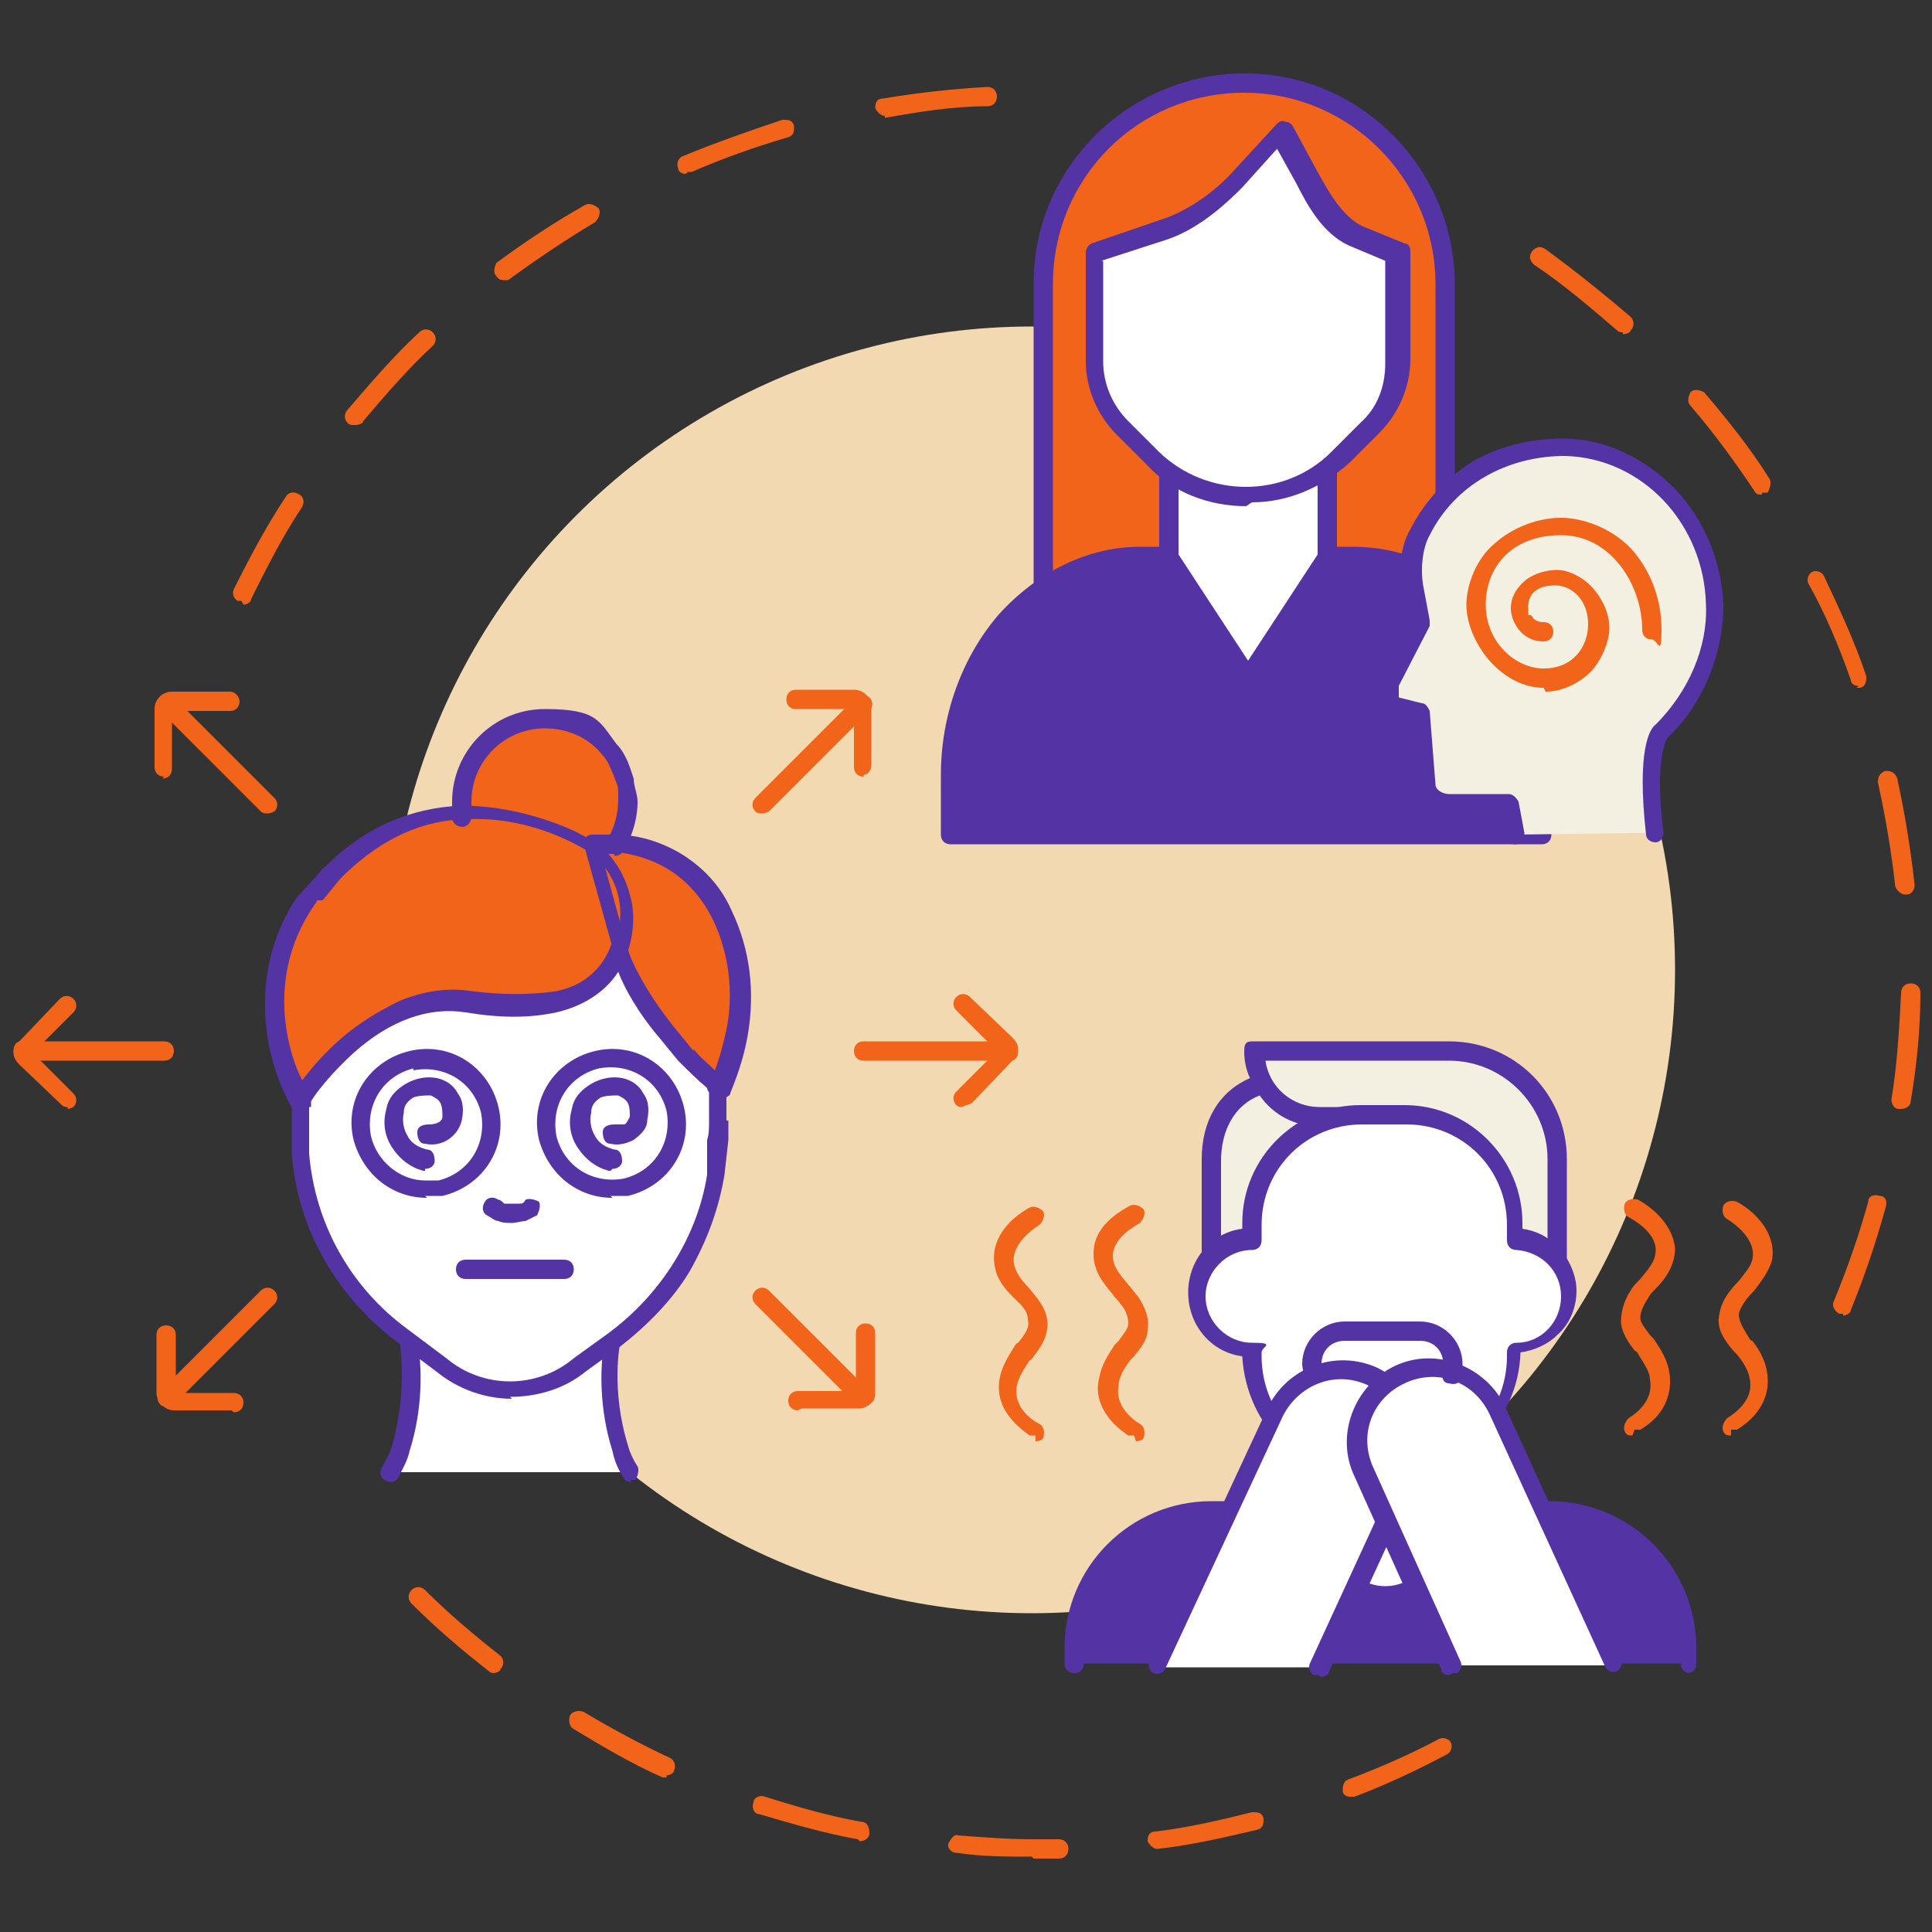 <svg xmlns="http://www.w3.org/2000/svg" viewBox="0 0 100 100"><rect x="0" y="0" width="100" height="100" fill="#333333" stroke="none"/><defs><style>      .cls-1 {        fill: #5434a5;      }      .cls-2 {        fill: #fff;      }      .cls-3 {        fill: #f26419;      }      .cls-4 {        fill: #f3f0e2;      }      .cls-5 {        fill: #f26419;      }      .cls-6 {        fill: #f3d9b1;      }    </style></defs><g><g id="Layer_3"><circle class="cls-6" cx="53.4" cy="50.2" r="33.3"></circle></g><g id="Layer_5"><path class="cls-5" d="M53.4,96.1c-1.3,0-2.6,0-3.9-.2-.3,0-.5-.3-.4-.5s.3-.5.5-.4c1.3.1,2.6.2,3.9.2s.9,0,1.3,0c0,0,0,0,0,0,.3,0,.5.2.5.5,0,.3-.2.5-.5.5-.4,0-.9,0-1.3,0ZM59.9,95.7c-.2,0-.4-.2-.5-.4,0-.3.1-.5.4-.5,1.7-.2,3.4-.6,5-1,.3,0,.5,0,.6.3,0,.3,0,.5-.3.6-1.7.4-3.4.8-5.2,1,0,0,0,0,0,0ZM44.4,95.2s0,0,0,0c-1.7-.3-3.4-.8-5.1-1.3-.3,0-.4-.4-.3-.6,0-.3.4-.4.6-.3,1.6.5,3.3,1,5,1.3.3,0,.4.3.4.6,0,.2-.2.4-.5.4ZM69.9,93c-.2,0-.4-.1-.4-.3,0-.2,0-.5.3-.6,1.6-.6,3.2-1.3,4.7-2.1.2-.1.5,0,.6.2.1.2,0,.5-.2.6-1.5.8-3.2,1.6-4.8,2.2,0,0-.1,0-.2,0ZM34.5,92c0,0-.1,0-.2,0-1.6-.7-3.1-1.6-4.6-2.5-.2-.1-.3-.4-.2-.7.1-.2.4-.3.7-.2,1.5.9,3,1.7,4.5,2.4.2.1.3.4.2.6,0,.2-.3.3-.4.3ZM25.6,86.6c-.1,0-.2,0-.3-.1-1.4-1.1-2.7-2.2-4-3.5-.2-.2-.2-.5,0-.7.2-.2.5-.2.7,0,1.2,1.2,2.5,2.3,3.9,3.4.2.2.2.5,0,.7,0,.1-.2.2-.4.2Z"></path><path class="cls-5" d="M95.4,68c0,0-.1,0-.2,0-.2-.1-.4-.4-.3-.6.7-1.7,1.3-3.4,1.8-5.2,0-.3.3-.4.6-.3.3,0,.4.3.3.6-.5,1.8-1.1,3.6-1.8,5.3,0,.2-.3.3-.4.3ZM98.3,57.4s0,0,0,0c-.3,0-.4-.3-.4-.5.3-1.8.4-3.6.5-5.5,0-.3.2-.5.5-.5.3,0,.5.2.5.5,0,1.9-.2,3.8-.5,5.6,0,.2-.2.4-.5.4ZM98.6,46.3c-.2,0-.4-.2-.5-.4-.2-1.8-.5-3.6-.9-5.4,0-.3.1-.5.4-.6.3,0,.5.1.6.4.4,1.8.7,3.7.9,5.5,0,.3-.2.5-.4.5,0,0,0,0,0,0ZM96.2,35.5c-.2,0-.4-.1-.4-.3-.6-1.7-1.3-3.4-2.2-5-.1-.2,0-.5.2-.6.2-.1.5,0,.6.2.8,1.7,1.6,3.4,2.2,5.2,0,.2,0,.5-.3.6,0,0-.1,0-.2,0ZM91.2,25.6c-.2,0-.3,0-.4-.2-1-1.5-2.1-3-3.3-4.4-.2-.2-.1-.5,0-.7.2-.2.5-.1.7,0,1.2,1.4,2.4,2.9,3.4,4.5.1.2,0,.5-.1.7,0,0-.2,0-.3,0ZM84,17.2c-.1,0-.2,0-.3-.1-1.4-1.2-2.8-2.4-4.3-3.4-.2-.2-.3-.4-.1-.7.2-.2.4-.3.7-.1,1.5,1.1,3,2.3,4.4,3.5.2.2.2.5,0,.7,0,.1-.2.2-.4.2Z"></path><path class="cls-5" d="M12.5,31.1c0,0-.1,0-.2,0-.2-.1-.3-.4-.2-.6.8-1.6,1.7-3.3,2.7-4.8.1-.2.4-.3.7-.1.2.1.3.4.1.7-1,1.5-1.8,3.1-2.6,4.7,0,.2-.3.3-.4.3ZM18.3,22c-.1,0-.2,0-.3-.1-.2-.2-.2-.5,0-.7,1.2-1.4,2.4-2.8,3.7-4,.2-.2.5-.2.7,0s.2.5,0,.7c-1.3,1.2-2.5,2.6-3.6,3.9,0,.1-.2.2-.4.2ZM26.1,14.5c-.1,0-.3,0-.4-.2-.2-.2-.1-.5,0-.7,1.5-1.1,3-2.1,4.6-3,.2-.1.5,0,.7.2.1.2,0,.5-.2.7-1.5.9-3,1.9-4.5,3,0,0-.2,0-.3,0ZM35.5,9c-.2,0-.4-.1-.4-.3-.1-.2,0-.5.2-.6,1.7-.7,3.4-1.3,5.2-1.9.3,0,.5,0,.6.3,0,.3,0,.5-.3.6-1.7.5-3.4,1.1-5,1.8,0,0-.1,0-.2,0ZM45.8,6c-.2,0-.4-.2-.5-.4,0-.3.1-.5.4-.5,1.8-.3,3.6-.5,5.4-.6.3,0,.5.2.5.5s-.2.5-.5.5c-1.8,0-3.6.3-5.3.6,0,0,0,0,0,0Z"></path></g><g id="Layer_4"><path class="cls-4" d="M72,57.7h-3.7c-1.9,0-3.4-1.5-3.4-3.4h10.1c3.1,0,5.6,2.5,5.6,5.6v5.2h-17.9v-5.2c0-2.1,1.1-3.5,2.6-3.9h0"></path><path class="cls-5" d="M24,42.1c0-.3,0-.5,0-.8,0-2.4,1.9-4.3,4.3-4.3s2.6.6,3.4,1.6c.4.4.6,1.1.8,1.6,0,.3.1.7.1,1.1,0,.9-.3,1.7-.7,2.4"></path><path class="cls-5" d="M37.2,56.2s0,0,0,0c-.6-.5-1.1-1-1.6-1.6l-.9-1.1c-1.9-2.4-2.6-4.3-2.6-4.3h0s-1.5-5.4-1.5-5.4v-.2c0,0,.1,0,.5,0h0c.2,0,.6,0,.9,0,1.5.2,4,.9,5.4,3.8,2.1,4.3-.1,8.9-.1,8.9"></path><path class="cls-5" d="M32.1,49.2c-.5,1.3-1.7,2.4-3.4,2.7-1.2.2-2.7.3-4.5,0-5-.7-8.6,5-8.6,5h0c0,.2,0,.3,0,.3,0,0-3.4-5.4.2-10.6,0-.1.1-.2.2-.3l1-1.1c.1-.1.2-.2.3-.3,2.2-2.2,4.6-2.9,6.7-3,2.4,0,4.4.7,5.5,1.3.6.3.9.5.9.5,0,0,0,0,0,0,0,0,0,0,0,0,1.8,1.3,2.2,3.6,1.5,5.4"></path><path class="cls-5" d="M54.2,30.3v-15.6c0-5.7,4.6-10.3,10.3-10.3h0c5.7,0,10.3,4.6,10.3,10.3v15.6"></path></g><g id="Layer_1"><path class="cls-1" d="M55.7,86.1v-.8c0-3.9,3.2-7.1,7.1-7.1h17.5c3.9,0,7.1,3.2,7.1,7.1v.8"></path><path class="cls-1" d="M60.4,28.8h-1.4c-5.5,0-9.9,5.1-9.9,11.3v3.1h30.7v-3.1c0-6.2-4.4-11.3-9.9-11.3h-1.4"></path></g><g id="Layer_2"><path class="cls-1" d="M80.6,65.6h-17.9c-.3,0-.5-.3-.5-.5v-5.1c0-2,.9-3.5,2.5-4.2-.2-.4-.3-.9-.3-1.4s.2-.5.5-.5h10.1c3.4,0,6.1,2.7,6.1,6.1v5.2c0,.1,0,.2-.1.3,0,0-.2.1-.3.1ZM63.1,64.6h17c0,0,0-4.6,0-4.6,0-2.8-2.3-5.1-5.1-5.1h-9.5c.2,1.4,1.4,2.4,2.8,2.4h3.7c.3,0,.5.2.5.5s-.2.5-.5.5h-3.7c-1.3,0-2.4-.6-3.1-1.6-1.3.5-2,1.8-2,3.4v4.7Z"></path><path class="cls-2" d="M68.6,75.8v3.6c0,1.7,1.4,3.1,3.1,3.1s3.1-1.4,3.1-3.1v-3.6"></path><path class="cls-1" d="M71.6,83c-1.9,0-3.5-1.6-3.5-3.5v-3.6c0-.3.2-.5.5-.5s.5.2.5.5v3.6c0,1.4,1.2,2.6,2.6,2.6s2.6-1.2,2.6-2.6v-3.6c0-.3.2-.5.5-.5h0c.3,0,.5.2.5.5v3.6c0,1.9-1.6,3.5-3.5,3.5Z"></path><path class="cls-2" d="M64.8,64.2v-.8c0-3.1,2.5-5.7,5.7-5.7h2.3c3.1,0,5.7,2.5,5.7,5.7v.8c1.6,0,2.8,1.3,2.8,2.8s-1.3,2.8-2.8,2.8v.2c0,3.4-2.8,6.2-6.2,6.2h-1.3c-3.4,0-6.2-2.8-6.2-6.2v-.2c-1.6,0-2.8-1.3-2.8-2.8s1.3-2.8,2.8-2.8Z"></path><path class="cls-1" d="M72.3,76.7h-1.3c-3.6,0-6.5-2.9-6.7-6.5-1.6-.2-2.8-1.6-2.8-3.3s1.2-3.1,2.8-3.3v-.3c0-3.4,2.8-6.1,6.1-6.1h2.3c3.4,0,6.1,2.8,6.1,6.1v.3c.7.1,1.3.4,1.8.9.6.6,1,1.5,1,2.3s-.3,1.7-1,2.3c-.5.5-1.2.8-1.9.9-.1,3.6-3.1,6.5-6.7,6.5ZM70.5,58.2c-2.9,0-5.2,2.3-5.2,5.2v.8c0,.3-.2.5-.5.5-1.3,0-2.4,1.1-2.4,2.4s1.1,2.4,2.4,2.4.5.2.5.5v.2c0,3.1,2.6,5.7,5.7,5.7h1.3c3.1,0,5.7-2.6,5.7-5.7v-.2c0-.3.2-.5.5-.5,1.3,0,2.3-1.1,2.3-2.4s-1-2.3-2.3-2.4c-.3,0-.5-.2-.5-.5v-.8c0-2.9-2.3-5.2-5.2-5.2h-2.3Z"></path><path class="cls-1" d="M87.5,86.6c-.3,0-.5-.2-.5-.5v-.8c0-3.7-3-6.7-6.7-6.7h-17.5c-3.7,0-6.7,3-6.7,6.7v.8c0,.3-.2.5-.5.5s-.5-.2-.5-.5v-.8c0-4.2,3.4-7.6,7.6-7.6h17.5c4.2,0,7.6,3.4,7.6,7.6v.8c0,.3-.2.5-.5.5Z"></path><path class="cls-2" d="M68.2,86.3l4.6-10c.9-1.9,0-4.2-1.9-5h0c-1.9-.9-4.2,0-5,1.9l-6.1,13.1"></path><path class="cls-1" d="M68.2,86.7c0,0-.1,0-.2,0-.2-.1-.3-.4-.2-.6l4.6-10c.8-1.7,0-3.6-1.6-4.4-1.7-.8-3.6,0-4.4,1.6l-6.1,13.1c-.1.2-.4.3-.6.2-.2-.1-.3-.4-.2-.6l6.1-13.1c1-2.1,3.5-3.1,5.7-2.1,1,.5,1.8,1.3,2.2,2.4.4,1.1.4,2.2-.1,3.3l-4.6,10c0,.2-.3.3-.4.3Z"></path><path class="cls-2" d="M75,86.2l-4.5-10c-.9-1.9,0-4.2,1.9-5h0c1.9-.9,4.2,0,5,1.9l6,13.1"></path><path class="cls-1" d="M75,86.7c-.2,0-.4-.1-.4-.3l-4.5-10c-1-2.1,0-4.7,2.1-5.7,2.1-1,4.7,0,5.7,2.1l6,13.1c.1.2,0,.5-.2.6-.2.1-.5,0-.6-.2l-6-13.1c-.8-1.7-2.7-2.4-4.4-1.6-1.7.8-2.4,2.7-1.6,4.4l4.5,10c.1.2,0,.5-.2.6,0,0-.1,0-.2,0Z"></path><path class="cls-1" d="M68,71.6c-.2,0-.4-.1-.5-.3,0-.2-.1-.5-.1-.7,0-1.2,1-2.2,2.2-2.2h3.9c1.2,0,2.2,1,2.2,2.2s0,.5-.1.7c0,.3-.3.4-.6.3-.3,0-.4-.3-.3-.6,0-.1,0-.2,0-.4,0-.7-.5-1.2-1.2-1.2h-3.9c-.7,0-1.2.5-1.2,1.2s0,.3,0,.4c0,.2,0,.5-.3.6,0,0-.1,0-.2,0Z"></path><path class="cls-3" d="M58.7,74.3c0,0-.2,0-.3,0-1.2-.8-1.8-1.9-1.5-3,.1-.6.4-1.1.8-1.7,0,0,.1-.1.2-.2.2-.3.5-.6.5-.9,0-.4-.2-.8-.4-1-.1-.2-.3-.3-.4-.5-.5-.6-1-1.2-1-2.1,0-1,.6-1.8,1.9-2.5.2-.1.5,0,.7.2.1.2,0,.5-.2.7-.9.5-1.4,1.1-1.4,1.7,0,.6.4,1,.8,1.5.2.2.3.4.5.6.4.6.6,1.2.5,1.7,0,.6-.4,1-.7,1.4,0,0-.1.1-.2.2-.3.4-.6.9-.6,1.3-.2,1,.6,1.7,1.1,2,.2.1.3.4.2.7,0,.1-.2.2-.4.2Z"></path><path class="cls-3" d="M53.6,74.3c0,0-.2,0-.3,0-1-.7-1.6-1.5-1.6-2.5,0-.9.5-1.6.8-2.1,0,0,.1-.2.2-.2.4-.5.6-.8.5-1.2,0-.5-.4-.8-.8-1.2-.4-.4-.8-.9-.9-1.5-.3-1.4.7-2.5,1.8-3.1.2-.1.5,0,.7.2.1.2,0,.5-.2.7-.8.5-1.5,1.3-1.3,2.1.1.4.4.8.7,1.1.4.5.9,1,1,1.7.1.8-.3,1.4-.7,1.9,0,0-.1.2-.2.2-.4.6-.7,1.1-.7,1.6,0,.8.6,1.4,1.2,1.7.2.1.3.4.2.7,0,.1-.2.2-.4.2Z"></path><path class="cls-3" d="M84.5,74.3c-.2,0-.3,0-.4-.2-.1-.2,0-.5.2-.7.5-.3,1.3-1,1.1-2,0-.4-.3-.8-.6-1.3,0,0,0-.1-.2-.2-.3-.4-.6-.8-.7-1.4,0-.5.1-1.1.5-1.7.1-.2.3-.4.5-.6.4-.5.8-.9.8-1.5,0-.6-.5-1.2-1.4-1.7-.2-.1-.3-.4-.2-.7.1-.2.4-.3.7-.2,1.2.7,1.8,1.6,1.9,2.5,0,.9-.5,1.6-1,2.1-.2.2-.3.3-.4.5-.2.3-.4.7-.4,1,0,.3.3.6.5.9,0,0,.1.1.2.2.4.6.7,1.1.8,1.7.2,1.2-.3,2.3-1.5,3,0,0-.2,0-.3,0Z"></path><path class="cls-3" d="M89.6,74.3c-.2,0-.3,0-.4-.2-.1-.2,0-.5.2-.7.5-.3,1.2-.9,1.2-1.7,0-.5-.2-1-.7-1.6,0,0-.1-.1-.2-.2-.4-.5-.9-1.1-.7-1.9.1-.7.6-1.3,1-1.7.3-.4.6-.7.7-1.1.2-.8-.5-1.6-1.3-2.1-.2-.1-.3-.4-.2-.7.1-.2.4-.3.7-.2,1.1.6,2.1,1.8,1.8,3.1-.2.6-.6,1.1-.9,1.5-.4.4-.7.8-.8,1.2,0,.4.2.7.5,1.2,0,0,.1.2.2.2.4.5.8,1.2.8,2.1,0,1-.6,1.9-1.6,2.5,0,0-.2,0-.3,0Z"></path><path class="cls-2" d="M20.3,76.2c.2-.4.4-.8.6-1.3.9-3,.4-5.5.4-5.5h10.6s-.5,2.5.4,5.5c.1.5.3.9.6,1.3"></path><path class="cls-1" d="M32.7,76.7c-.2,0-.3,0-.4-.2-.3-.4-.5-.9-.6-1.4-.7-2.2-.6-4.2-.5-5.1h-9.5c.1.9.2,2.9-.5,5.1-.1.5-.4,1-.6,1.4-.1.2-.4.3-.7.1-.2-.1-.3-.4-.1-.7.2-.4.4-.7.5-1.1.8-2.8.4-5.2.4-5.3,0-.1,0-.3,0-.4,0-.1.2-.2.4-.2h10.6c.1,0,.3,0,.4.2,0,.1.1.3,0,.4,0,0-.5,2.4.4,5.3.1.4.3.8.5,1.1.1.2,0,.5-.1.7,0,0-.2,0-.3,0Z"></path><path class="cls-1" d="M31.8,44.2c0,0-.2,0-.3,0-.2-.1-.3-.4-.1-.7.4-.6.6-1.4.6-2.1s0-.6-.1-.9c-.2-.5-.4-1.1-.7-1.4,0,0,0,0,0,0-.7-.9-1.8-1.4-3-1.4-2.1,0-3.8,1.7-3.8,3.8s0,.5,0,.7c0,.3-.1.5-.4.6-.3,0-.5-.1-.6-.4,0-.3,0-.6,0-.9,0-2.6,2.1-4.8,4.8-4.8s2.8.6,3.7,1.8c.5.5.7,1.2.9,1.8,0,0,0,0,0,0,0,.4.2.8.2,1.2,0,.9-.3,1.9-.8,2.6,0,.1-.2.2-.4.2Z"></path><path class="cls-1" d="M37.2,56.7c-.1,0-.2,0-.3-.1h0s0,0,0,0c-.6-.5-1.1-1-1.6-1.6,0,0,0,0,0,0l-.9-1.1s0,0,0,0c-2-2.5-2.6-4.4-2.6-4.5,0,0,0,0,0,0l-1.5-5.4v-.2c-.1-.1,0-.3,0-.4s.2-.2.3-.2c0,0,.2,0,.6,0h0c.3,0,.6,0,1,0,1.1.1,2,.4,2.9.9,1.2.7,2.2,1.7,2.8,3.1.9,1.9,1.2,4.1.8,6.4-.3,1.7-.9,2.9-.9,3,0,.1-.2.2-.4.3,0,0,0,0,0,0ZM36.8,56.6s0,0,0,0c0,0,0,0,0,0ZM36.8,56.6s0,0,0,0c0,0,0,0,0,0ZM36.8,56.6s0,0,0,0h0ZM35.9,54.3c.3.4.7.7,1.1,1.1.2-.5.4-1.2.6-2.1.3-1.5.3-3.6-.7-5.7-1.3-2.6-3.4-3.3-5-3.5-.3,0-.6,0-.8,0l1.4,5.1s0,0,0,0c0,.2.7,2,2.5,4.2l.9,1.1Z"></path><path class="cls-1" d="M15.6,57.7c-.2,0-.3,0-.4-.2,0,0-.9-1.4-1.3-3.5-.5-2.7,0-5.4,1.5-7.6,0,0,.1-.1.2-.2,0,0,0,0,0,0,0,0,0,0,0,0l1-1.1s0,0,0,0h0c0-.1.2-.2.3-.3,2-2,4.4-3,7-3.1,2.5,0,4.7.8,5.8,1.3.6.3.9.5,1,.5,0,0,0,0,0,0,0,0,0,0,0,0,1,.7,1.6,1.7,1.9,2.8.3,1,.2,2.2-.2,3.2-.7,1.6-2,2.7-3.7,3-1.4.3-2.9.3-4.7,0-1.9-.3-3.9.4-5.8,2.1-1.1,1-1.9,2-2.2,2.5,0,0,0,0,0,.1,0,.2,0,.3,0,.3,0,.2-.2.3-.4.4,0,0,0,0,0,0ZM16.4,46.6s0,0,0,0c0,0,0,.1-.1.2-1.4,2-1.9,4.4-1.4,6.9.2,1,.5,1.8.8,2.3.4-.6,1.1-1.5,2.1-2.3.9-.8,1.9-1.4,2.9-1.9,1.2-.5,2.5-.7,3.7-.5,1.6.2,3.1.2,4.4,0,1.4-.3,2.5-1.1,3-2.4,0,0,0,0,0,0,.6-1.5.4-3.5-1.3-4.8,0,0,0,0,0,0,0,0,0,0,0,0,0,0,0,0,0,0,0,0,0,0,0,0,0,0-.3-.2-.9-.5-1-.5-3-1.3-5.3-1.2-2.4,0-4.5,1-6.4,2.8,0,0-.2.2-.3.3h0s-.9,1.1-.9,1.1Z"></path><path class="cls-2" d="M37.3,59l-.2,1.8c-.5,3.4-2.4,6.5-5.3,8.5l-1.8,1.3c-2.1,1.7-5.1,1.7-7.2,0l-2-1.5c-3-2.2-5-5.7-5.3-9.5,0-.2,0-.5,0-.7s0-.2,0-.3v-1.5s0-.1,0-.3h0s3.6-5.8,8.6-5c1.9.3,3.4.2,4.5,0,1.7-.3,2.8-1.4,3.4-2.7h0s.6,1.9,2.6,4.3l.9,1.1c.5.5,1,1,1.6,1.6v1.8c.1.3.1.7.1,1"></path><path class="cls-1" d="M26.5,72.4s0,0,0,0c-1.4,0-2.8-.5-3.9-1.4l-2-1.5c-3.2-2.4-5.2-5.9-5.5-9.8,0-.3,0-.5,0-.7s0-.1,0-.2c0,0,0,0,0-.1v-1.5s0,0,0-.1c0,0,0,0,0,0,0-.1,0-.3,0-.4,0,0,.9-1.5,2.5-2.9.9-.8,1.9-1.4,2.9-1.9,1.2-.5,2.5-.7,3.7-.5,1.6.2,3.1.2,4.4,0,1.4-.3,2.5-1.1,3-2.4,0-.2.3-.3.5-.3.2,0,.3.2.4.4,0,.2.7,2,2.5,4.2l.9,1.1c.5.5,1,1,1.5,1.5,0,0,.1.2.2.3v1.8c.1,0,.1,0,.1,0,0,.4,0,.7,0,1s0,0,0,0l-.2,1.8s0,0,0,0c-.3,1.8-.9,3.4-1.8,5-.9,1.5-2.2,2.8-3.6,3.9l-1.8,1.3c-1.1.9-2.5,1.3-3.9,1.3ZM16,57.3v1.4c0,0,0,.1,0,.2,0,0,0,0,0,.1,0,.2,0,.4,0,.7.3,3.6,2.1,6.9,5.1,9.1l2,1.5s0,0,0,0c1.9,1.6,4.7,1.6,6.6,0,0,0,0,0,0,0l1.8-1.3c2.7-2,4.6-5,5.1-8.2v-1.8c.1-.3.1-.6.1-1v-1.6c-.6-.5-1.1-1-1.6-1.5,0,0,0,0,0,0l-.9-1.1s0,0,0,0c-1.2-1.4-1.9-2.7-2.2-3.5-.7,1.1-1.9,1.8-3.2,2.1-1.4.3-2.9.3-4.7,0-1.9-.3-3.9.4-5.8,2.1-1.1,1-1.9,2-2.2,2.5,0,0,0,0,0,.1,0,.1,0,.2,0,.2ZM37.3,59h0,0Z"></path><path class="cls-1" d="M37.1,56.7c-.3,0-.5-.2-.5-.4h0c0-.4.2-.6.4-.6.3,0,.5.2.5.4h0c0,.4-.2.6-.4.6,0,0,0,0,0,0Z"></path><path class="cls-1" d="M29.2,66.2h-5.1c-.3,0-.5-.2-.5-.5s.2-.5.5-.5h5.1c.3,0,.5.2.5.5,0,.3-.2.5-.5.5Z"></path><path class="cls-1" d="M26.5,63.3c-.2,0-.5,0-.7-.1-.2,0-.4-.2-.6-.3-.2-.1-.3-.4-.1-.7.1-.2.4-.3.7-.1.1,0,.2.1.3.2.3,0,.5,0,.8,0,.1,0,.2,0,.3-.2.2-.1.5,0,.7.1.1.2,0,.5-.1.7-.2.1-.4.2-.6.3-.2,0-.5.1-.7.1Z"></path><path class="cls-1" d="M31.7,62c-1.8,0-3.3-1.2-3.8-3-.5-2.1.8-4.1,2.9-4.6h0c2.1-.5,4.1.8,4.6,2.9.5,2.1-.8,4.1-2.9,4.6-.3,0-.6,0-.9,0ZM31,55.3c-1.6.4-2.5,1.9-2.2,3.5.4,1.6,1.9,2.5,3.5,2.2,1.6-.4,2.5-1.9,2.2-3.5-.4-1.6-1.9-2.5-3.5-2.2h0Z"></path><path class="cls-1" d="M31.6,60.6s0,0-.1,0c-.7-.2-1.2-.6-1.6-1.2-.4-.6-.5-1.3-.3-2,.1-.6.5-1,1-1.3.5-.3,1.1-.4,1.6-.3.5.1.9.4,1.1.8.3.4.3.9.2,1.4,0,.4-.3.7-.7,1-.4.2-.8.3-1.2.2-.3,0-.4-.3-.4-.6,0-.3.3-.4.6-.4.2,0,.3,0,.5,0,.1,0,.2-.2.3-.4,0-.2,0-.5-.1-.7-.1-.2-.3-.3-.5-.4-.3,0-.6,0-.9.1-.3.2-.5.4-.5.8-.1.4,0,.9.2,1.2.2.4.6.6,1,.7.3,0,.4.3.4.6,0,.2-.2.4-.5.4Z"></path><path class="cls-1" d="M22.1,62c-1.8,0-3.3-1.2-3.8-3-.5-2.1.8-4.1,2.9-4.6h0c2.1-.5,4.1.8,4.6,2.9.5,2.1-.8,4.1-2.9,4.6-.3,0-.6,0-.9,0ZM21.4,55.3h0c-1.6.4-2.5,1.9-2.2,3.5.3,1.3,1.5,2.3,2.8,2.3.2,0,.4,0,.7,0,1.6-.4,2.5-1.9,2.2-3.5-.4-1.6-1.9-2.5-3.5-2.2Z"></path><path class="cls-1" d="M22,60.6s0,0-.1,0c-.7-.2-1.2-.6-1.6-1.2-.4-.6-.5-1.3-.3-2,.1-.6.5-1,1-1.3.5-.3,1.1-.4,1.6-.3.5.1.9.4,1.1.8.3.4.3.9.2,1.4-.2.8-1,1.4-1.9,1.2-.3,0-.4-.3-.4-.6,0-.3.3-.4.6-.4.3,0,.7-.1.7-.4,0-.2,0-.5-.1-.7-.1-.2-.3-.3-.5-.4-.3,0-.6,0-.9.1-.3.2-.5.4-.5.8-.1.4,0,.9.2,1.2.2.4.6.6,1,.7.3,0,.4.3.4.6,0,.2-.2.4-.5.4Z"></path><g><path class="cls-3" d="M49.8,57.3c-.1,0-.2,0-.3-.1-.2-.2-.2-.5,0-.7l2.1-2.1-2.1-2.1c-.2-.2-.2-.5,0-.7.2-.2.5-.2.7,0l2.2,2.1c.2.2.3.4.3.6,0,.2,0,.5-.3.6l-2.1,2.2c0,0-.2.1-.3.1ZM51.6,54.4s0,0,0,0h0Z"></path><path class="cls-3" d="M52,54.9h-7.3c-.3,0-.5-.2-.5-.5s.2-.5.5-.5h7.3c.3,0,.5.2.5.5s-.2.5-.5.5Z"></path><path class="cls-3" d="M44.7,40.2c-.3,0-.5-.2-.5-.5v-3s-3,0-3,0c-.3,0-.5-.2-.5-.5,0-.3.2-.5.5-.5h3s0,0,0,0c.5,0,.9.4.9.9v3c0,.3-.2.5-.4.5,0,0,0,0,0,0Z"></path><path class="cls-3" d="M39.4,42.1c-.1,0-.2,0-.3-.1-.2-.2-.2-.5,0-.7l5.2-5.2c.2-.2.5-.2.7,0,.2.2.2.5,0,.7l-5.2,5.2c0,0-.2.1-.3.1Z"></path><path class="cls-3" d="M12,73s0,0,0,0h-3c-.2,0-.5-.1-.6-.3-.2-.2-.3-.4-.3-.6v-3c0-.3.2-.5.5-.5s0,0,0,0c.3,0,.5.2.5.5v3s3,0,3,0c.3,0,.5.2.5.5,0,.3-.2.5-.5.5Z"></path><path class="cls-3" d="M8.6,72.8c-.1,0-.2,0-.3-.1-.2-.2-.2-.5,0-.7l5.2-5.2c.2-.2.5-.2.7,0,.2.2.2.5,0,.7l-5.2,5.2c0,0-.2.1-.3.1Z"></path><path class="cls-3" d="M41.3,73c-.3,0-.5-.2-.5-.5,0-.3.2-.5.5-.5h3s0-3,0-3c0-.3.2-.5.5-.5.3,0,.5.2.5.5v3c0,.2,0,.5-.2.6-.2.2-.4.3-.6.3h-3s0,0,0,0ZM44.2,72h0,0Z"></path><path class="cls-3" d="M44.6,72.8c-.1,0-.2,0-.3-.1l-5.2-5.2c-.2-.2-.2-.5,0-.7s.5-.2.7,0l5.2,5.2c.2.2.2.5,0,.7,0,0-.2.1-.3.1Z"></path><path class="cls-3" d="M8.5,40.2s0,0,0,0c-.3,0-.5-.2-.5-.5v-3c0-.5.4-.9.9-.9s0,0,0,0h3c.3,0,.5.3.5.5,0,.3-.2.5-.5.5h-3s0,3,0,3c0,.3-.2.5-.5.5Z"></path><path class="cls-3" d="M13.8,42.1c-.1,0-.2,0-.3-.1l-5.2-5.2c-.2-.2-.2-.5,0-.7.2-.2.5-.2.7,0l5.2,5.2c.2.2.2.5,0,.7,0,0-.2.1-.3.1Z"></path><path class="cls-3" d="M3.5,57.3c-.1,0-.2,0-.3-.1l-2.2-2.1c-.2-.2-.3-.4-.3-.6,0-.2,0-.5.3-.6l2.1-2.2c.2-.2.5-.2.7,0,.2.2.2.5,0,.7l-2.1,2.1,2.1,2.1c.2.2.2.5,0,.7,0,0-.2.1-.3.1ZM1.7,54.4h0s0,0,0,0Z"></path><path class="cls-3" d="M8.5,54.9H1.2c-.3,0-.5-.2-.5-.5s.2-.5.5-.5h7.3c.3,0,.5.2.5.5s-.2.5-.5.5Z"></path></g><path class="cls-1" d="M74.8,30.8c-.3,0-.5-.2-.5-.5v-15.6c0-5.4-4.4-9.9-9.9-9.9s-9.9,4.4-9.9,9.9v15.6c0,.3-.2.5-.5.5s-.5-.2-.5-.5v-15.6c0-2.9,1.1-5.6,3.2-7.7,2-2,4.8-3.2,7.7-3.2s5.6,1.1,7.7,3.2c2,2,3.2,4.8,3.2,7.7v15.6c0,.3-.2.5-.5.5Z"></path><path class="cls-1" d="M79.9,43.7h-30.7c-.3,0-.5-.2-.5-.5v-3.1c0-3.1,1.1-6.1,3-8.3,2-2.2,4.6-3.5,7.3-3.5h1.4c.3,0,.5.2.5.5s-.2.5-.5.5h-1.4c-5.2,0-9.4,4.8-9.4,10.8v2.7h29.8v-2.7c0-6-4.2-10.8-9.4-10.8h-1.4c-.3,0-.5-.2-.5-.5s.2-.5.5-.5h1.4c2.8,0,5.4,1.2,7.3,3.5,1.9,2.2,3,5.2,3,8.3v3.1c0,.3-.2.5-.5.5Z"></path><polyline class="cls-2" points="68.6 24.4 68.6 28.8 64.5 35.1 60.4 28.8 60.4 24.4"></polyline><path class="cls-1" d="M64.5,35.6c-.2,0-.3,0-.4-.2l-4.1-6.3c0,0,0-.2,0-.3v-4.4c0-.3.2-.5.5-.5s.5.2.5.5v4.3l3.6,5.5,3.6-5.5v-4.3c0-.3.2-.5.5-.5s.5.2.5.5v4.4c0,0,0,.2,0,.3l-4.1,6.3c0,.1-.2.2-.4.2Z"></path><path class="cls-2" d="M72.3,13.1l-2.2-.9c-1.1-.6-1.9-1.9-2.5-3l-1.3-2.4-2.3,2.5c-1,1-2.3,2.1-3.7,2.5l-3.8,1.3v5.6c0,1.3.5,2.5,1.5,3.5l1.6,1.6c2.7,2.6,6.9,2.6,9.6,0l1.5-1.5c.9-.9,1.5-2.2,1.5-3.5v-5.6Z"></path><path class="cls-1" d="M64.5,26.2c-1.9,0-3.8-.7-5.1-2.1l-1.6-1.6c-1-1-1.6-2.4-1.6-3.8v-5.6c0-.2.1-.4.3-.5l3.8-1.3s0,0,0,0c1.1-.4,2.4-1.2,3.5-2.4l2.3-2.5c.1-.1.3-.2.4-.1.2,0,.3.1.4.2l1.3,2.4c.6,1.1,1.3,2.3,2.3,2.8l2.2.9c.2,0,.3.2.3.4v5.6c0,1.4-.6,2.8-1.6,3.8l-1.5,1.5c-1.4,1.3-3.2,2.1-5.1,2.1ZM57.1,13.5v5.2c0,1.2.5,2.3,1.3,3.1l1.6,1.6c2.5,2.4,6.5,2.4,8.9,0l1.5-1.5c.9-.8,1.3-1.9,1.3-3.1v-5.3l-1.9-.8s0,0,0,0c-1.3-.6-2.1-2-2.7-3.2l-1-1.8-1.8,2c-.6.6-2.1,2.1-3.9,2.7l-3.4,1.1Z"></path><path class="cls-4" d="M78.4,43.2l-.3-1.6h-3.1c-.6,0-1.2-.3-1.2-.9l-.3-3.8-1.2-.3c-.4-.2-.5-.8-.3-1.3l1.6-3.1-.3-1.6c-.2-1-.1-2.3.3-3.1,1.4-2.8,4.3-4.5,7.5-4.4,4.3.1,7.7,3.7,7.8,8.1,0,2.6-1.1,5-2.8,6.6,0,0-.9.6-.3,5.3"></path><path class="cls-1" d="M78.4,43.7c-.2,0-.4-.2-.5-.4l-.2-1.2h-2.7c-.8,0-1.6-.5-1.7-1.4,0,0,0,0,0,0l-.3-3.4-.9-.2s0,0-.1,0c-.3-.1-.5-.4-.6-.8-.1-.4,0-.8,0-1.1l1.5-3-.3-1.4c-.2-1-.2-2.4.4-3.4.7-1.4,1.8-2.6,3.2-3.5,1.4-.8,3-1.2,4.7-1.2,2.2,0,4.2,1,5.8,2.6,1.5,1.6,2.4,3.7,2.5,6,0,2.5-1,5.1-2.9,6.9,0,0,0,0,0,0,0,0-.7,1-.2,4.9,0,.3-.2.5-.4.5-.3,0-.5-.2-.5-.4-.5-4.4.2-5.5.5-5.7,1.7-1.7,2.7-4,2.6-6.2-.1-4.2-3.3-7.6-7.3-7.7-3,0-5.7,1.5-7,4.1-.4.7-.5,1.9-.3,2.8l.3,1.6c0,.1,0,.2,0,.3l-1.6,3.1s0,0,0,0c0,.1,0,.3,0,.4,0,0,0,.1,0,.2l1.2.3c.2,0,.3.2.4.4l.3,3.8c0,.3.4.5.7.5,0,0,0,0,0,0h3.1c.2,0,.4.2.5.4l.3,1.6c0,.3-.1.5-.4.6,0,0,0,0,0,0ZM86.1,38.3s0,0,0,0c0,0,0,0,0,0ZM86.1,38.3h0s0,0,0,0ZM86.1,38.3s0,0,0,0c0,0,0,0,0,0ZM86.2,38.3h0Z"></path><path class="cls-5" d="M79.9,35.6c-1,0-2-.5-2.8-1.4-.7-.8-1.2-1.9-1.2-2.9s.5-2.4,1.5-3.2c.9-.8,2.2-1.3,3.4-1.3s2.8.6,3.8,1.8c.9,1.1,1.4,2.5,1.4,4s-.2.5-.5.5-.5-.2-.5-.5c0-2.3-1.6-4.9-4.2-4.9s-3.9,1.7-3.9,3.6,1.5,3.3,3,3.3,2.3-1.1,2.3-2.3-.8-2-1.7-2-1.4.4-1.4,1.1,0,.3.2.5c.1.2.3.3.6.3s.5.2.5.5-.2.5-.5.5c-1.2,0-1.7-1.1-1.7-1.7s.3-1.1.8-1.5c.4-.3,1-.5,1.6-.5s1.4.4,1.9,1c.5.6.8,1.3.8,2s-.4,1.7-1,2.3c-.6.6-1.5,1-2.3,1Z"></path></g></g></svg>